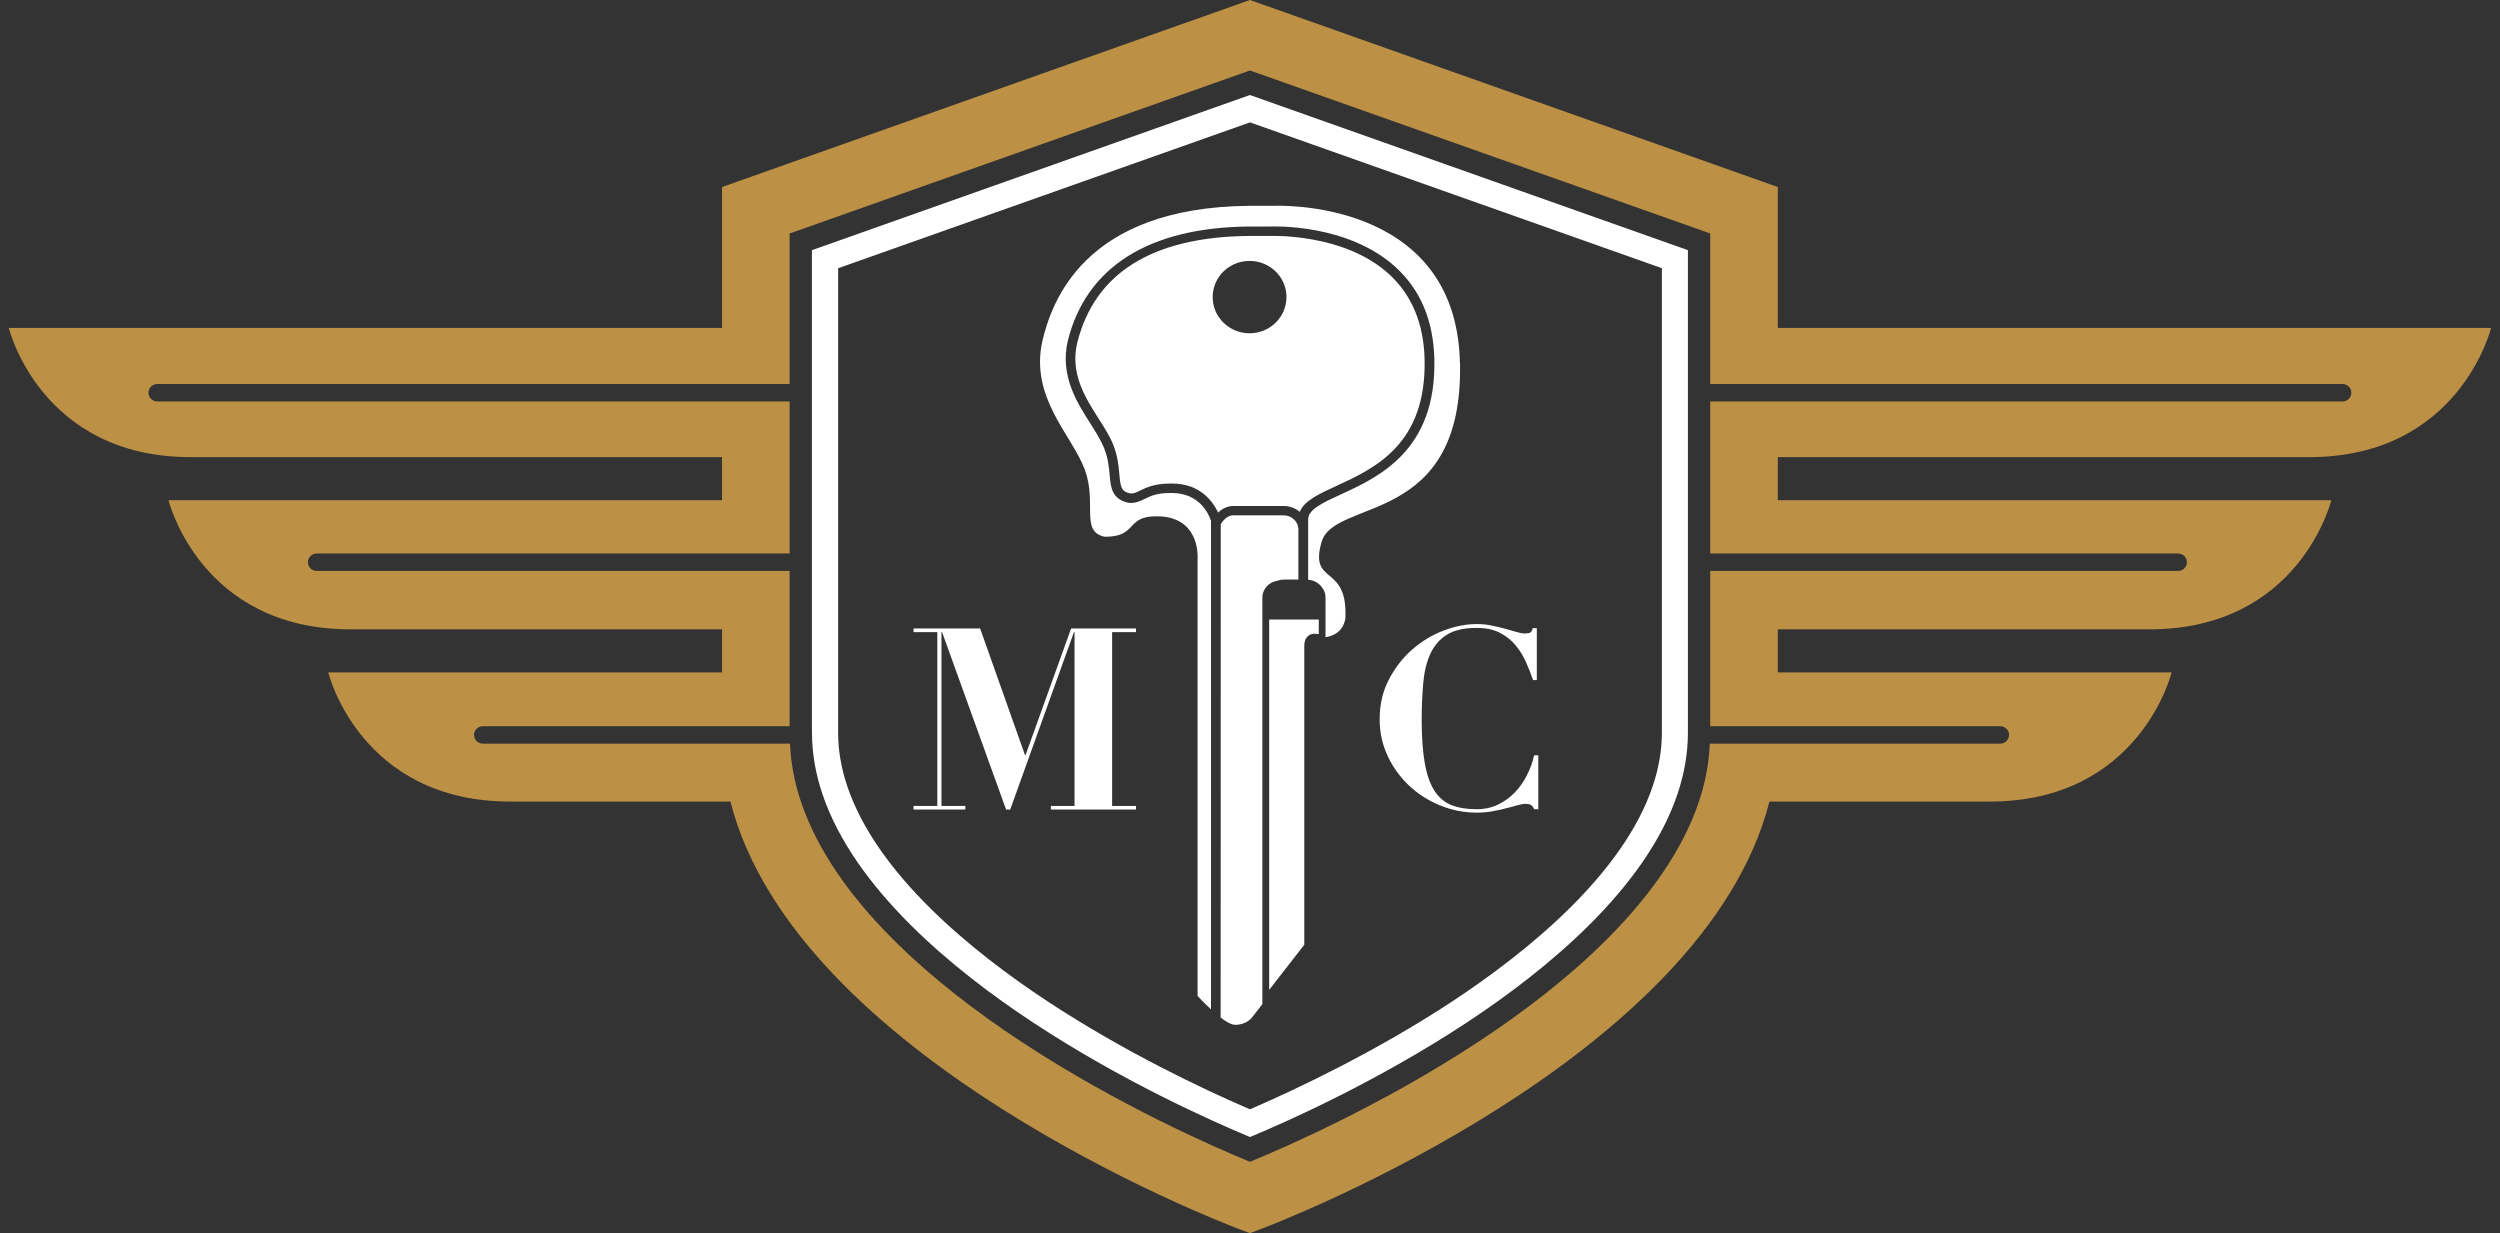 <?xml version="1.0" encoding="UTF-8"?>
<svg xmlns="http://www.w3.org/2000/svg" width="148" height="73" viewBox="0 0 148 73" fill="none">
  <rect x="0" y="0" width="148" height="73" fill="#333333" stroke="none"/>
  <g clip-path="url(#clip0_308_43)">
    <path d="M128.939 32.767C129.231 32.767 129.465 32.999 129.465 33.283C129.465 33.568 129.231 33.8 128.939 33.8H101.246V42.991H118.41C118.702 42.991 118.935 43.223 118.935 43.508C118.935 43.792 118.702 44.024 118.41 44.024H101.222C101.17 45.196 100.948 46.339 100.58 47.447C98.624 53.291 92.69 58.269 87.562 61.646C81.822 65.43 75.993 67.96 73.996 68.778C71.999 67.96 66.17 65.43 60.429 61.646C55.302 58.269 49.368 53.291 47.412 47.447C47.038 46.333 46.816 45.19 46.769 44.024H28.589C28.297 44.024 28.063 43.792 28.063 43.508C28.063 43.223 28.297 42.991 28.589 42.991H46.746V33.8H18.754C18.462 33.8 18.229 33.568 18.229 33.283C18.229 32.999 18.462 32.767 18.754 32.767H46.746V23.767H9.317C9.025 23.767 8.791 23.535 8.791 23.251C8.791 22.966 9.025 22.734 9.317 22.734H46.746V13.822L73.996 4.172L101.246 13.822V22.734H138.675C138.967 22.734 139.201 22.966 139.201 23.251C139.201 23.535 138.967 23.767 138.675 23.767H101.246V32.767H128.939ZM136.695 27.063C145.613 27.063 147.47 19.415 147.47 19.415H105.246V11.071L73.996 0L42.745 11.071V19.415H0.521C0.521 19.415 2.379 27.063 11.296 27.063H42.745V29.61H9.977C9.977 29.61 11.834 37.258 20.752 37.258H42.745V39.806H19.432C19.432 39.806 21.289 47.453 30.207 47.453H43.242C47.102 62.633 72.121 72.294 73.272 72.729L73.996 73.002L74.72 72.729C75.871 72.294 100.889 62.633 104.75 47.453H117.785C126.703 47.453 128.56 39.806 128.56 39.806H105.246V37.258H127.24C136.158 37.258 138.015 29.61 138.015 29.61H105.246V27.063H136.695Z" fill="#BC9045"></path>
    <path d="M49.618 15.878L74 7.244L98.383 15.878V43.388C98.383 44.404 98.202 45.459 97.846 46.527C96.093 51.755 90.434 56.339 86.002 59.264C81.423 62.281 76.716 64.486 74.316 65.531L74 65.67L73.685 65.536C71.308 64.504 66.624 62.316 61.999 59.27C57.56 56.345 51.907 51.761 50.155 46.533C49.799 45.465 49.618 44.415 49.618 43.394V15.878ZM48.07 43.388C48.07 44.566 48.275 45.779 48.684 46.997C50.576 52.637 56.498 57.465 61.135 60.517C66.397 63.987 71.688 66.349 74 67.312C76.313 66.349 81.604 63.981 86.86 60.517C91.497 57.459 97.425 52.632 99.311 46.997C99.72 45.779 99.924 44.56 99.924 43.388V14.81L73.995 5.625L48.065 14.81V43.382L48.07 43.388Z" fill="white"></path>
    <path d="M58.024 37.207L60.681 44.704H60.711L63.409 37.207H67.251V37.422H65.838V47.71H67.251V47.924H62.211V47.71H63.613V37.422H63.578L59.805 47.924H59.56L55.77 37.422H55.735V47.71H57.148V47.924H54.082V47.71H55.489V37.422H54.082V37.207H58.024Z" fill="white"></path>
    <path d="M90.763 40.276C90.652 39.945 90.512 39.597 90.354 39.231C90.197 38.866 89.992 38.529 89.741 38.222C89.49 37.914 89.18 37.665 88.807 37.468C88.433 37.27 87.971 37.172 87.417 37.172C86.669 37.172 86.079 37.305 85.653 37.578C85.221 37.85 84.9 38.222 84.678 38.703C84.456 39.185 84.316 39.76 84.257 40.427C84.199 41.094 84.164 41.825 84.164 42.614C84.164 43.659 84.228 44.518 84.351 45.202C84.473 45.887 84.666 46.427 84.929 46.827C85.192 47.227 85.53 47.512 85.945 47.668C86.36 47.831 86.85 47.906 87.428 47.906C87.89 47.906 88.304 47.813 88.678 47.634C89.052 47.454 89.379 47.216 89.671 46.92C89.957 46.624 90.197 46.287 90.389 45.904C90.582 45.522 90.728 45.127 90.821 44.715H91.067V47.906H90.821C90.769 47.785 90.71 47.703 90.635 47.657C90.564 47.61 90.454 47.587 90.313 47.587C90.191 47.587 90.033 47.616 89.84 47.668C89.647 47.727 89.426 47.785 89.174 47.848C88.923 47.912 88.649 47.976 88.351 48.028C88.053 48.086 87.744 48.109 87.417 48.109C86.669 48.109 85.951 47.964 85.25 47.68C84.555 47.396 83.942 47.001 83.416 46.508C82.891 46.009 82.464 45.429 82.149 44.755C81.834 44.083 81.676 43.357 81.676 42.574C81.676 41.721 81.851 40.949 82.207 40.259C82.558 39.568 83.013 38.976 83.568 38.483C84.123 37.99 84.736 37.613 85.419 37.346C86.097 37.079 86.768 36.945 87.422 36.945C87.749 36.945 88.053 36.974 88.334 37.038C88.614 37.096 88.877 37.16 89.116 37.224C89.356 37.288 89.572 37.352 89.77 37.41C89.963 37.468 90.126 37.502 90.261 37.502C90.407 37.502 90.512 37.485 90.582 37.45C90.652 37.415 90.705 37.328 90.734 37.189H90.979V40.259H90.781L90.763 40.276Z" fill="white"></path>
    <path d="M86.425 21.423C86.186 11.645 75.388 12.185 75.388 12.185H73.916C64.145 12.284 62.259 17.895 61.71 20.181C60.957 23.541 63.456 25.757 64.21 27.776C64.963 29.79 63.935 31.438 65.378 31.774C67.363 31.809 66.61 30.533 68.496 30.567C71.066 30.567 70.897 33.022 70.897 33.022V58.959C70.897 58.959 71.247 59.348 71.691 59.754V30.829C71.545 30.399 70.996 29.186 69.372 29.186C68.508 29.169 68.111 29.366 67.755 29.541C67.469 29.68 67.2 29.807 66.803 29.767C65.822 29.546 65.757 28.862 65.693 28.136C65.652 27.672 65.606 27.144 65.366 26.535C65.185 26.082 64.881 25.595 64.554 25.078C63.743 23.808 62.732 22.218 63.217 20.163C64.309 15.8 68.012 13.467 73.928 13.409H75.189C75.364 13.404 79.774 13.224 82.618 15.812C84.084 17.146 84.855 18.968 84.913 21.237C85.053 26.662 81.631 28.235 79.371 29.273C78.296 29.767 77.443 30.161 77.443 30.747V34.322C77.788 34.345 78.086 34.519 78.267 34.78C78.314 34.838 78.355 34.902 78.384 34.972C78.442 35.093 78.471 35.233 78.471 35.378V37.722C78.927 37.652 79.505 37.409 79.645 36.62C79.814 33.324 77.484 34.705 78.238 32.082C78.991 29.459 86.671 31.206 86.431 21.428" fill="white"></path>
    <path d="M75.999 34.309H76.864V31.343C76.864 30.885 76.472 30.508 75.988 30.508H73.003C72.548 30.508 72.268 31.036 72.268 31.042V31.053L72.262 60.24C72.583 60.49 72.898 60.669 73.126 60.669C73.809 60.669 74.119 60.234 74.119 60.234L74.732 59.445V35.376C74.732 34.883 75.1 34.477 75.579 34.39C75.713 34.343 75.853 34.314 75.999 34.314" fill="white"></path>
    <path d="M75.129 58.609L77.214 55.929V38.219C77.214 37.964 77.29 37.778 77.436 37.651C77.629 37.488 77.862 37.517 77.891 37.523C77.891 37.523 77.967 37.535 78.072 37.54V36.676H75.135V58.615L75.129 58.609Z" fill="white"></path>
    <path d="M71.79 17.588C71.79 17.455 71.802 17.327 71.826 17.2C72.012 16.202 72.9 15.447 73.975 15.447C75.049 15.447 75.937 16.202 76.124 17.2C76.147 17.327 76.159 17.455 76.159 17.588C76.159 18.772 75.178 19.73 73.975 19.73C72.772 19.73 71.79 18.772 71.79 17.588ZM75.99 29.954C76.357 29.954 76.69 30.087 76.947 30.302C77.21 29.64 78.074 29.246 79.12 28.764C81.374 27.725 84.463 26.31 84.335 21.25C84.282 19.143 83.57 17.449 82.227 16.225C79.564 13.793 75.242 13.968 75.201 13.968H73.928C68.228 14.026 64.811 16.149 63.772 20.292C63.34 22.12 64.245 23.536 65.039 24.784C65.384 25.323 65.705 25.828 65.904 26.333C66.172 27.012 66.225 27.609 66.266 28.085C66.336 28.851 66.382 29.095 66.902 29.211C67.101 29.234 67.253 29.159 67.504 29.037C67.86 28.863 68.351 28.625 69.285 28.625C69.314 28.625 69.349 28.625 69.384 28.625C71.043 28.625 71.802 29.681 72.112 30.342C72.322 30.145 72.62 29.954 73.017 29.954H76.001H75.99Z" fill="white"></path>
  </g>
  <defs>
    <clipPath id="clip0_308_43">
      <rect width="148" height="73" fill="white"></rect>
    </clipPath>
  </defs>
</svg>
